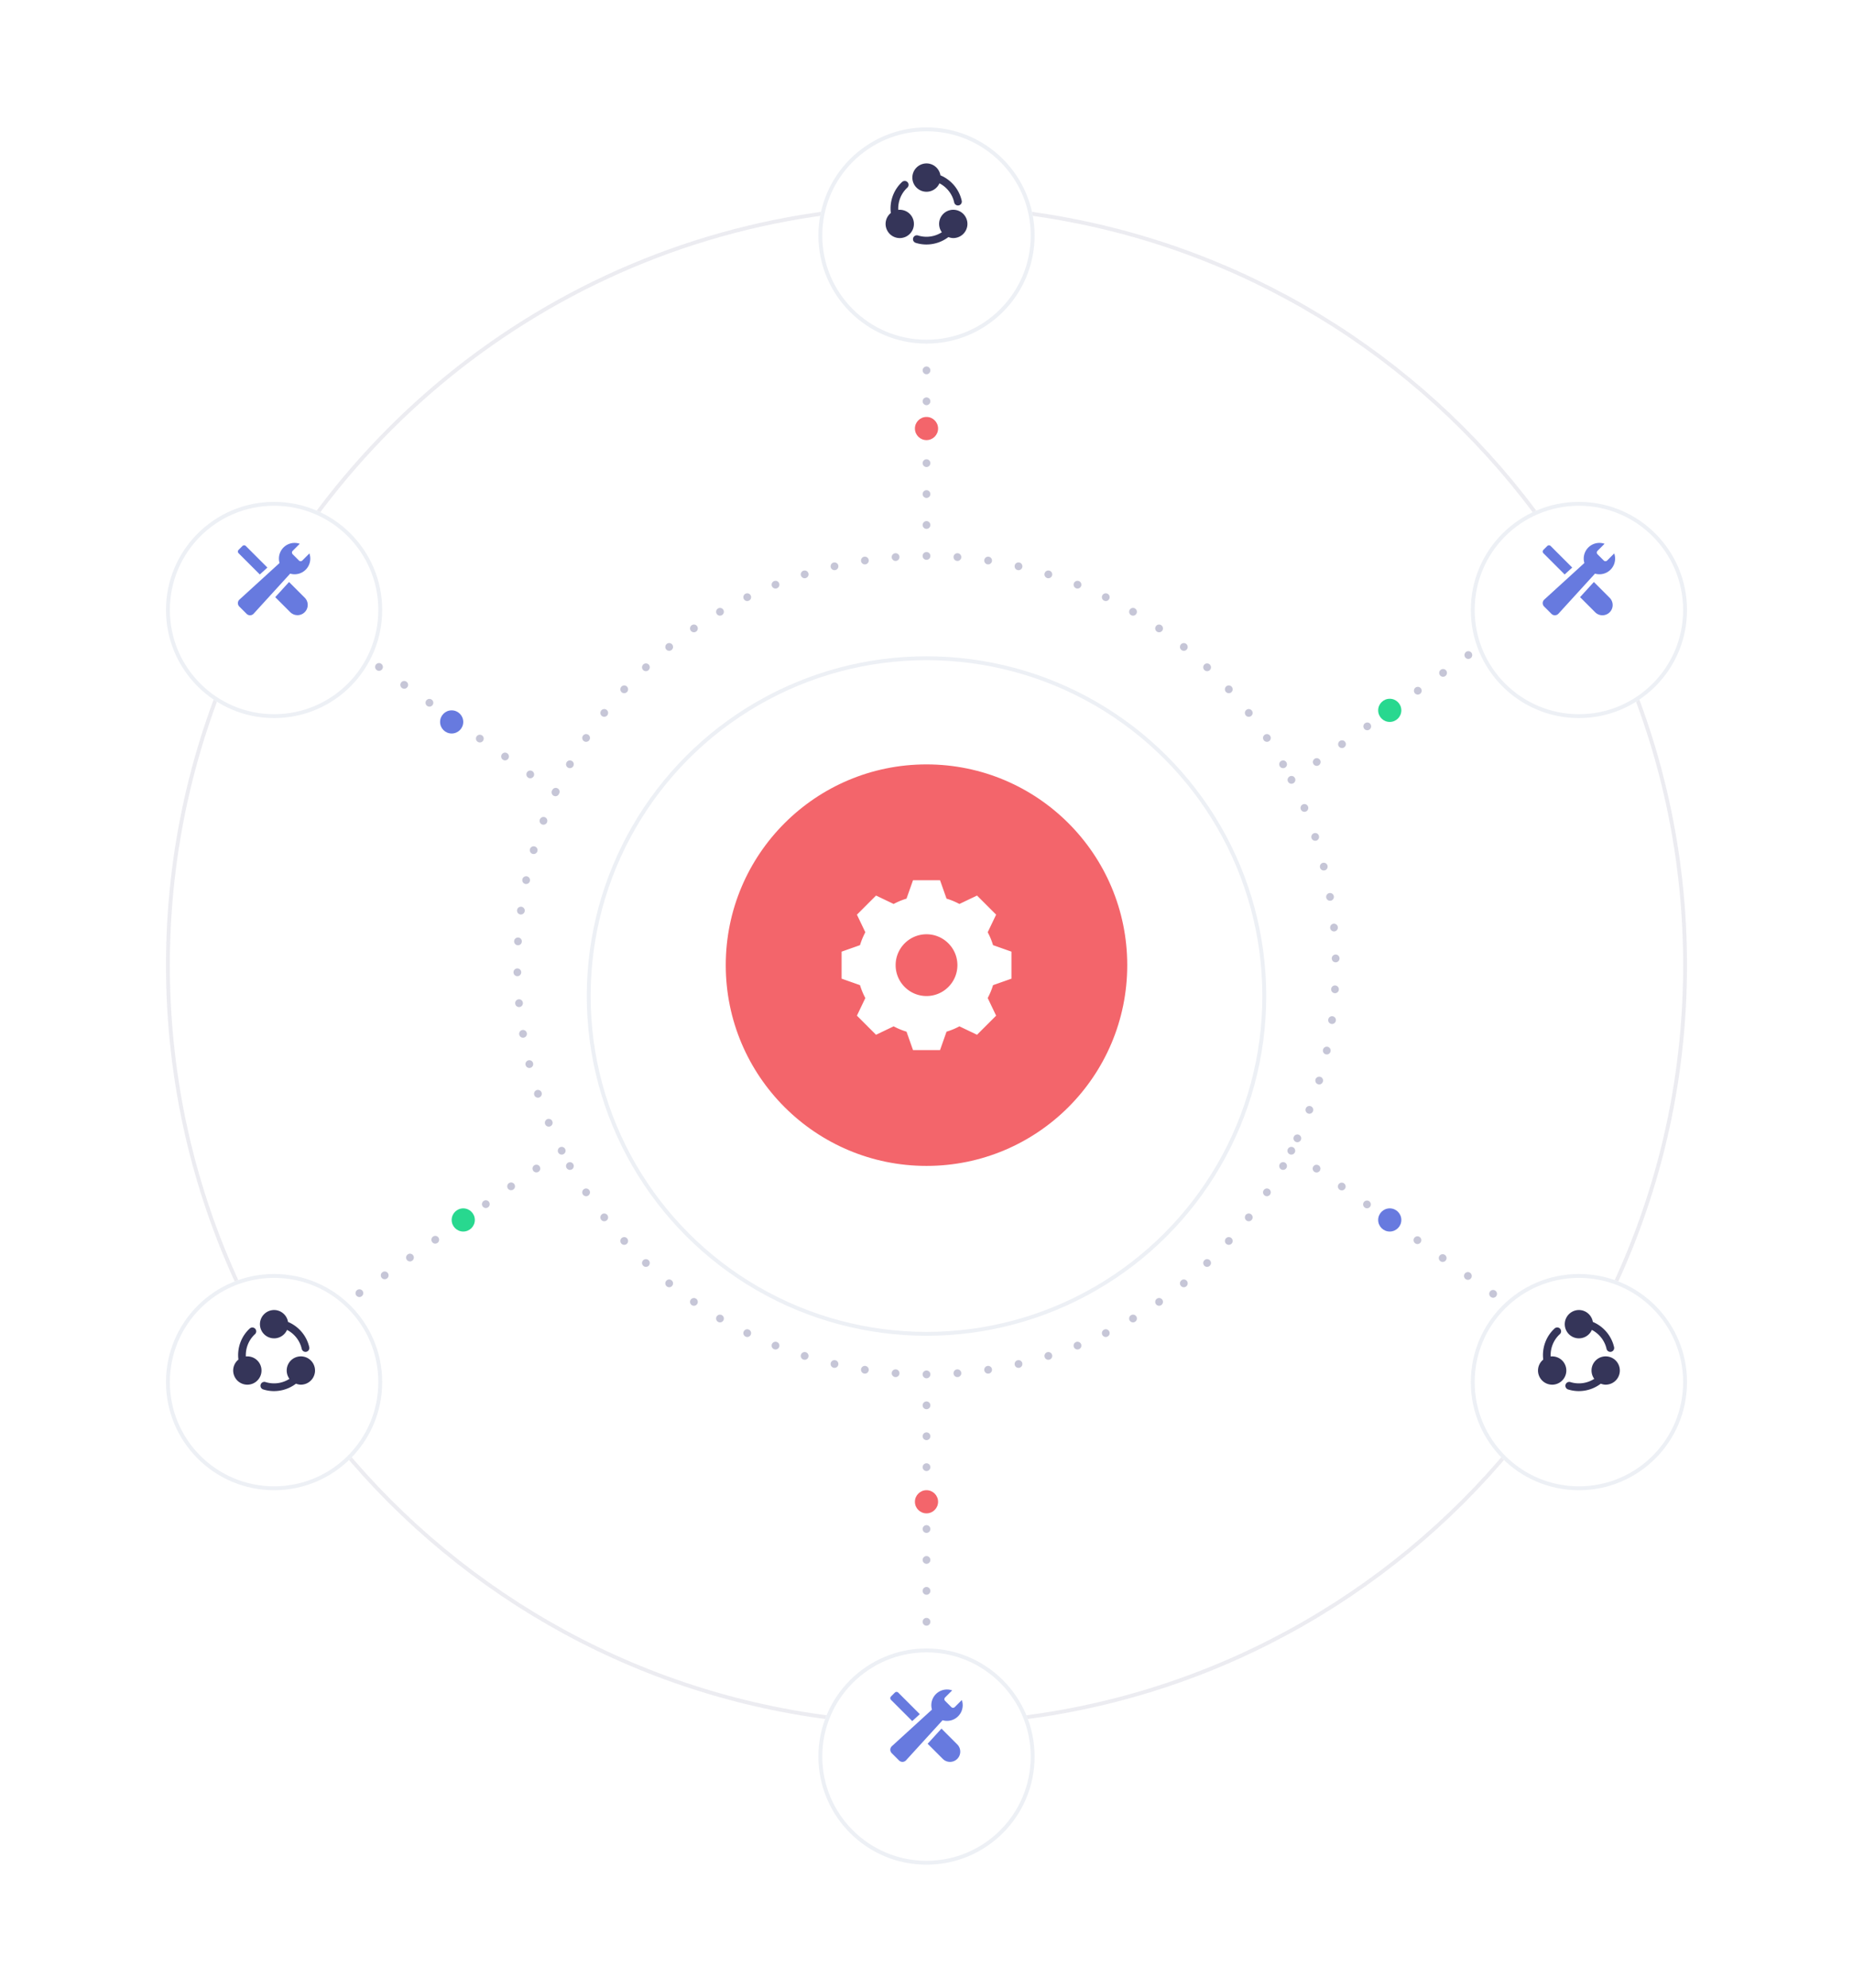 <svg width="480" height="515" fill="none" xmlns="http://www.w3.org/2000/svg"><g opacity=".9"><path opacity=".3" d="M240 356c-29.247 0-55.728-11.845-74.907-31a106.523 106.523 0 0 1-15.42-19.5 106.019 106.019 0 0 1-4.173-7.432M240 356c29.295 0 55.814-11.884 75-31.093a106.313 106.313 0 0 0 19.5-26.839M240 356v92m0-304c29.295 0 55.814 11.884 75 31.093A106.318 106.318 0 0 1 334.535 202M240 144c-31.074 0-59.024 13.371-78.413 34.673a106.33 106.33 0 0 0-9.869 12.635 105.766 105.766 0 0 0-7.829 13.925M240 144V53m-96.111 152.233C137.544 218.833 134 234.002 134 250c0 14.344 2.849 28.022 8.012 40.5 1.066 2.575 2.23 5.1 3.488 7.568m-1.611-92.835L76 157m69.5 141.068L76 347m258.535-145C341.867 216.411 346 232.723 346 250c0 17.304-4.146 33.64-11.5 48.068m.035-96.068L404 153m-69.5 145.068 69 48.932" stroke="#2E2E6B" stroke-width="2" stroke-linecap="round" stroke-dasharray="0.01 8"/><path opacity=".1" d="M436.5 250c0 108.524-87.976 196.5-196.5 196.5S43.5 358.524 43.5 250c0-29.657 6.57-57.777 18.332-82.988C93.116 99.963 161.132 53.5 240 53.5c108.524 0 196.5 87.976 196.5 196.5Z" stroke="#2E2E6B"/><circle cx="240" cy="111" r="3" fill="#F2545B"/><circle cx="360" cy="184" r="3" fill="#11D483"/><circle cx="360" cy="316" r="3" fill="#576CDB"/><circle cx="240" cy="389" r="3" fill="#F2545B"/><circle cx="120" cy="316" r="3" fill="#11D483"/><circle cx="117" cy="187" r="3" fill="#576CDB"/><g filter="url(#a)"><circle cx="240" cy="250" r="88" fill="#fff"/><circle cx="240" cy="250" r="87.5" stroke="#EBEEF4"/></g><g filter="url(#b)"><circle cx="409" cy="150" r="28" fill="#fff"/><circle cx="409" cy="150" r="27.5" stroke="#EBEEF4"/></g><g filter="url(#c)"><circle cx="71" cy="150" r="28" fill="#fff"/><circle cx="71" cy="150" r="27.5" stroke="#EBEEF4"/></g><g clip-path="url(#d)" fill="#576CDB"><path d="m74.874 150.755-3.577 3.923 3.92 3.92a2.652 2.652 0 0 0 3.75-3.75l-4.093-4.094v.001ZM67.303 148.803l1.962-1.788-5.582-5.582a.625.625 0 0 0-.883 0l-.992.992a.623.623 0 0 0 0 .883l5.495 5.495Z"/><path d="m80.146 143.354-1.829 1.829a.623.623 0 0 1-.884 0l-1.616-1.616a.625.625 0 0 1 0-.884l1.83-1.829a4.057 4.057 0 0 0-5.23 4.978l-10.383 9.469a1.25 1.25 0 0 0-.043 1.809l1.89 1.89a1.258 1.258 0 0 0 1.817-.033l9.47-10.383a4.054 4.054 0 0 0 4.978-5.23Z"/></g><g filter="url(#e)"><circle cx="240" cy="447" r="28" fill="#fff"/><circle cx="240" cy="447" r="27.5" stroke="#EBEEF4"/></g><g clip-path="url(#f)" fill="#576CDB"><path d="m243.874 447.755-3.577 3.923 3.921 3.92a2.65 2.65 0 1 0 3.749-3.75l-4.093-4.094v.001ZM236.303 445.803l1.962-1.788-5.582-5.582a.624.624 0 0 0-.883 0l-.992.992a.624.624 0 0 0 0 .883l5.495 5.495Z"/><path d="m249.146 440.354-1.829 1.829a.623.623 0 0 1-.884 0l-1.616-1.616a.625.625 0 0 1 0-.884l1.829-1.829a4.056 4.056 0 0 0-5.23 4.978l-10.382 9.469a1.25 1.25 0 0 0-.043 1.809l1.89 1.89a1.259 1.259 0 0 0 1.767.019l.05-.052 9.47-10.383a4.054 4.054 0 0 0 4.978-5.23Z"/></g><g filter="url(#g)"><circle cx="240" cy="53" r="28" fill="#fff"/><circle cx="240" cy="53" r="27.5" stroke="#EBEEF4"/></g><path d="M240.004 49.667a3.67 3.67 0 0 0 3.348-2.184c1.917.989 3.343 2.794 3.812 4.928a1 1 0 1 0 1.952-.432c-.652-2.95-2.739-5.402-5.507-6.567-.284-1.741-1.786-3.079-3.606-3.079A3.67 3.67 0 0 0 236.336 46a3.67 3.67 0 0 0 3.667 3.667h.001ZM236.251 56.167a3.67 3.67 0 0 0-3.566-1.807c-.102-2.156.748-4.292 2.359-5.765a1 1 0 0 0-1.349-1.476c-2.23 2.038-3.31 5.072-2.935 8.05a3.638 3.638 0 0 0-.861 4.664 3.641 3.641 0 0 0 2.226 1.71 3.641 3.641 0 0 0 2.782-.367 3.67 3.67 0 0 0 1.342-5.008l.002-.001ZM250.474 57.052a3.653 3.653 0 0 0-1.708-2.227 3.672 3.672 0 0 0-5.01 1.343 3.665 3.665 0 0 0 .219 3.99 7.36 7.36 0 0 1-6.175.838.999.999 0 0 0-.601 1.907 9.241 9.241 0 0 0 2.787.428 9.396 9.396 0 0 0 5.684-1.92c.406.152.826.256 1.257.256.319 0 .639-.042.955-.127a3.644 3.644 0 0 0 2.226-1.708 3.64 3.64 0 0 0 .367-2.781h-.001Z" fill="#1F1F47"/><g filter="url(#h)"><circle cx="71" cy="350" r="28" fill="#fff"/><circle cx="71" cy="350" r="27.5" stroke="#EBEEF4"/></g><path d="M71.004 346.667a3.67 3.67 0 0 0 3.348-2.184c1.917.989 3.343 2.794 3.812 4.928a1 1 0 0 0 1.952-.432c-.652-2.95-2.739-5.402-5.507-6.567-.284-1.741-1.786-3.079-3.606-3.079A3.67 3.67 0 0 0 67.336 343a3.67 3.67 0 0 0 3.667 3.667ZM67.25 353.167a3.67 3.67 0 0 0-3.565-1.807c-.102-2.156.748-4.292 2.359-5.765a1 1 0 1 0-1.35-1.476c-2.229 2.038-3.309 5.072-2.934 8.05a3.638 3.638 0 0 0-.861 4.664 3.645 3.645 0 0 0 2.226 1.71 3.634 3.634 0 0 0 2.781-.367 3.671 3.671 0 0 0 1.343-5.008l.002-.001ZM81.474 354.052a3.651 3.651 0 0 0-1.709-2.227 3.671 3.671 0 0 0-5.009 1.343 3.664 3.664 0 0 0 .219 3.989 7.357 7.357 0 0 1-6.175.839 1 1 0 1 0-.601 1.907c.91.288 1.85.428 2.787.428a9.393 9.393 0 0 0 5.683-1.92c.407.152.827.256 1.258.256.319 0 .638-.042.954-.127a3.642 3.642 0 0 0 2.227-1.708c.49-.847.62-1.836.367-2.781l-.001.001Z" fill="#1F1F47"/><g filter="url(#i)"><circle cx="409" cy="350" r="28" fill="#fff"/><circle cx="409" cy="350" r="27.5" stroke="#EBEEF4"/></g><path d="M409.004 346.667a3.67 3.67 0 0 0 3.348-2.184c1.917.989 3.343 2.794 3.812 4.928a1 1 0 0 0 1.952-.432c-.652-2.95-2.739-5.402-5.507-6.567-.284-1.741-1.786-3.079-3.606-3.079a3.67 3.67 0 0 0-3.667 3.667 3.67 3.67 0 0 0 3.667 3.667h.001ZM405.251 353.167a3.67 3.67 0 0 0-3.566-1.807c-.102-2.156.748-4.292 2.359-5.765a1 1 0 1 0-1.349-1.476c-2.23 2.038-3.31 5.072-2.935 8.05a3.642 3.642 0 0 0-.861 4.664 3.645 3.645 0 0 0 2.226 1.71 3.637 3.637 0 0 0 2.782-.367 3.67 3.67 0 0 0 1.342-5.008l.002-.001ZM419.474 354.052a3.656 3.656 0 0 0-1.708-2.227 3.672 3.672 0 0 0-5.01 1.343 3.664 3.664 0 0 0 .219 3.989 7.357 7.357 0 0 1-6.175.839.999.999 0 1 0-.601 1.907 9.241 9.241 0 0 0 2.787.428 9.396 9.396 0 0 0 5.684-1.92c.406.152.826.256 1.257.256.319 0 .639-.042.955-.127a3.642 3.642 0 0 0 2.226-1.708 3.64 3.64 0 0 0 .367-2.781l-.001.001Z" fill="#1F1F47"/><circle cx="240" cy="250" r="52" fill="#F2545B"/><g clip-path="url(#j)" fill="#576CDB"><path d="m412.874 150.755-3.577 3.923 3.921 3.92a2.65 2.65 0 1 0 3.749-3.75l-4.093-4.094v.001ZM405.303 148.803l1.962-1.788-5.582-5.582a.624.624 0 0 0-.883 0l-.992.992a.624.624 0 0 0 0 .883l5.495 5.495Z"/><path d="m418.146 143.354-1.829 1.829a.623.623 0 0 1-.884 0l-1.616-1.616a.625.625 0 0 1 0-.884l1.829-1.829a4.056 4.056 0 0 0-5.23 4.978l-10.382 9.469a1.25 1.25 0 0 0-.043 1.809l1.89 1.89a1.259 1.259 0 0 0 1.767.019l.05-.052 9.47-10.383a4.054 4.054 0 0 0 4.978-5.23Z"/></g><path d="M262.004 253.5v-7l-4.768-1.682a17.917 17.917 0 0 0-1.382-3.336l2.182-4.562-4.95-4.95-4.562 2.182a18.03 18.03 0 0 0-3.336-1.382l-1.682-4.768h-7l-1.682 4.768a17.917 17.917 0 0 0-3.336 1.382l-4.562-2.182-4.95 4.95 2.182 4.562a18.03 18.03 0 0 0-1.382 3.336l-4.768 1.682v7l4.768 1.682a17.917 17.917 0 0 0 1.382 3.336l-2.182 4.562 4.95 4.95 4.562-2.182a18.03 18.03 0 0 0 3.336 1.382l1.682 4.768h7l1.682-4.768a17.917 17.917 0 0 0 3.336-1.382l4.562 2.182 4.95-4.95-2.182-4.562a18.03 18.03 0 0 0 1.382-3.336l4.768-1.682Zm-22 4.5c-4.412 0-8-3.588-8-8s3.588-8 8-8 8 3.588 8 8-3.588 8-8 8Z" fill="#fff"/></g><defs><filter id="a" x="120" y="138" width="240" height="240" filterUnits="userSpaceOnUse" color-interpolation-filters="sRGB"><feFlood flood-opacity="0" result="BackgroundImageFix"/><feColorMatrix in="SourceAlpha" values="0 0 0 0 0 0 0 0 0 0 0 0 0 0 0 0 0 0 127 0" result="hardAlpha"/><feOffset dy="8"/><feGaussianBlur stdDeviation="16"/><feComposite in2="hardAlpha" operator="out"/><feColorMatrix values="0 0 0 0 0.953 0 0 0 0 0.396 0 0 0 0 0.42 0 0 0 0.16 0"/><feBlend in2="BackgroundImageFix" result="effect1_dropShadow_19000_99733"/><feBlend in="SourceGraphic" in2="effect1_dropShadow_19000_99733" result="shape"/></filter><filter id="b" x="349" y="98" width="120" height="120" filterUnits="userSpaceOnUse" color-interpolation-filters="sRGB"><feFlood flood-opacity="0" result="BackgroundImageFix"/><feColorMatrix in="SourceAlpha" values="0 0 0 0 0 0 0 0 0 0 0 0 0 0 0 0 0 0 127 0" result="hardAlpha"/><feOffset dy="8"/><feGaussianBlur stdDeviation="16"/><feComposite in2="hardAlpha" operator="out"/><feColorMatrix values="0 0 0 0 0.048 0 0 0 0 0.113 0 0 0 0 0.432 0 0 0 0.1 0"/><feBlend in2="BackgroundImageFix" result="effect1_dropShadow_19000_99733"/><feBlend in="SourceGraphic" in2="effect1_dropShadow_19000_99733" result="shape"/></filter><filter id="c" x="11" y="98" width="120" height="120" filterUnits="userSpaceOnUse" color-interpolation-filters="sRGB"><feFlood flood-opacity="0" result="BackgroundImageFix"/><feColorMatrix in="SourceAlpha" values="0 0 0 0 0 0 0 0 0 0 0 0 0 0 0 0 0 0 127 0" result="hardAlpha"/><feOffset dy="8"/><feGaussianBlur stdDeviation="16"/><feComposite in2="hardAlpha" operator="out"/><feColorMatrix values="0 0 0 0 0.048 0 0 0 0 0.113 0 0 0 0 0.432 0 0 0 0.1 0"/><feBlend in2="BackgroundImageFix" result="effect1_dropShadow_19000_99733"/><feBlend in="SourceGraphic" in2="effect1_dropShadow_19000_99733" result="shape"/></filter><filter id="e" x="180" y="395" width="120" height="120" filterUnits="userSpaceOnUse" color-interpolation-filters="sRGB"><feFlood flood-opacity="0" result="BackgroundImageFix"/><feColorMatrix in="SourceAlpha" values="0 0 0 0 0 0 0 0 0 0 0 0 0 0 0 0 0 0 127 0" result="hardAlpha"/><feOffset dy="8"/><feGaussianBlur stdDeviation="16"/><feComposite in2="hardAlpha" operator="out"/><feColorMatrix values="0 0 0 0 0.048 0 0 0 0 0.113 0 0 0 0 0.432 0 0 0 0.1 0"/><feBlend in2="BackgroundImageFix" result="effect1_dropShadow_19000_99733"/><feBlend in="SourceGraphic" in2="effect1_dropShadow_19000_99733" result="shape"/></filter><filter id="g" x="180" y="1" width="120" height="120" filterUnits="userSpaceOnUse" color-interpolation-filters="sRGB"><feFlood flood-opacity="0" result="BackgroundImageFix"/><feColorMatrix in="SourceAlpha" values="0 0 0 0 0 0 0 0 0 0 0 0 0 0 0 0 0 0 127 0" result="hardAlpha"/><feOffset dy="8"/><feGaussianBlur stdDeviation="16"/><feComposite in2="hardAlpha" operator="out"/><feColorMatrix values="0 0 0 0 0.048 0 0 0 0 0.113 0 0 0 0 0.432 0 0 0 0.1 0"/><feBlend in2="BackgroundImageFix" result="effect1_dropShadow_19000_99733"/><feBlend in="SourceGraphic" in2="effect1_dropShadow_19000_99733" result="shape"/></filter><filter id="h" x="11" y="298" width="120" height="120" filterUnits="userSpaceOnUse" color-interpolation-filters="sRGB"><feFlood flood-opacity="0" result="BackgroundImageFix"/><feColorMatrix in="SourceAlpha" values="0 0 0 0 0 0 0 0 0 0 0 0 0 0 0 0 0 0 127 0" result="hardAlpha"/><feOffset dy="8"/><feGaussianBlur stdDeviation="16"/><feComposite in2="hardAlpha" operator="out"/><feColorMatrix values="0 0 0 0 0.048 0 0 0 0 0.113 0 0 0 0 0.432 0 0 0 0.1 0"/><feBlend in2="BackgroundImageFix" result="effect1_dropShadow_19000_99733"/><feBlend in="SourceGraphic" in2="effect1_dropShadow_19000_99733" result="shape"/></filter><filter id="i" x="349" y="298" width="120" height="120" filterUnits="userSpaceOnUse" color-interpolation-filters="sRGB"><feFlood flood-opacity="0" result="BackgroundImageFix"/><feColorMatrix in="SourceAlpha" values="0 0 0 0 0 0 0 0 0 0 0 0 0 0 0 0 0 0 127 0" result="hardAlpha"/><feOffset dy="8"/><feGaussianBlur stdDeviation="16"/><feComposite in2="hardAlpha" operator="out"/><feColorMatrix values="0 0 0 0 0.048 0 0 0 0 0.113 0 0 0 0 0.432 0 0 0 0.1 0"/><feBlend in2="BackgroundImageFix" result="effect1_dropShadow_19000_99733"/><feBlend in="SourceGraphic" in2="effect1_dropShadow_19000_99733" result="shape"/></filter><clipPath id="d"><path fill="#fff" transform="translate(61 140)" d="M0 0h20v20H0z"/></clipPath><clipPath id="f"><path fill="#fff" transform="translate(230 437)" d="M0 0h20v20H0z"/></clipPath><clipPath id="j"><path fill="#fff" transform="translate(399 140)" d="M0 0h20v20H0z"/></clipPath></defs></svg>